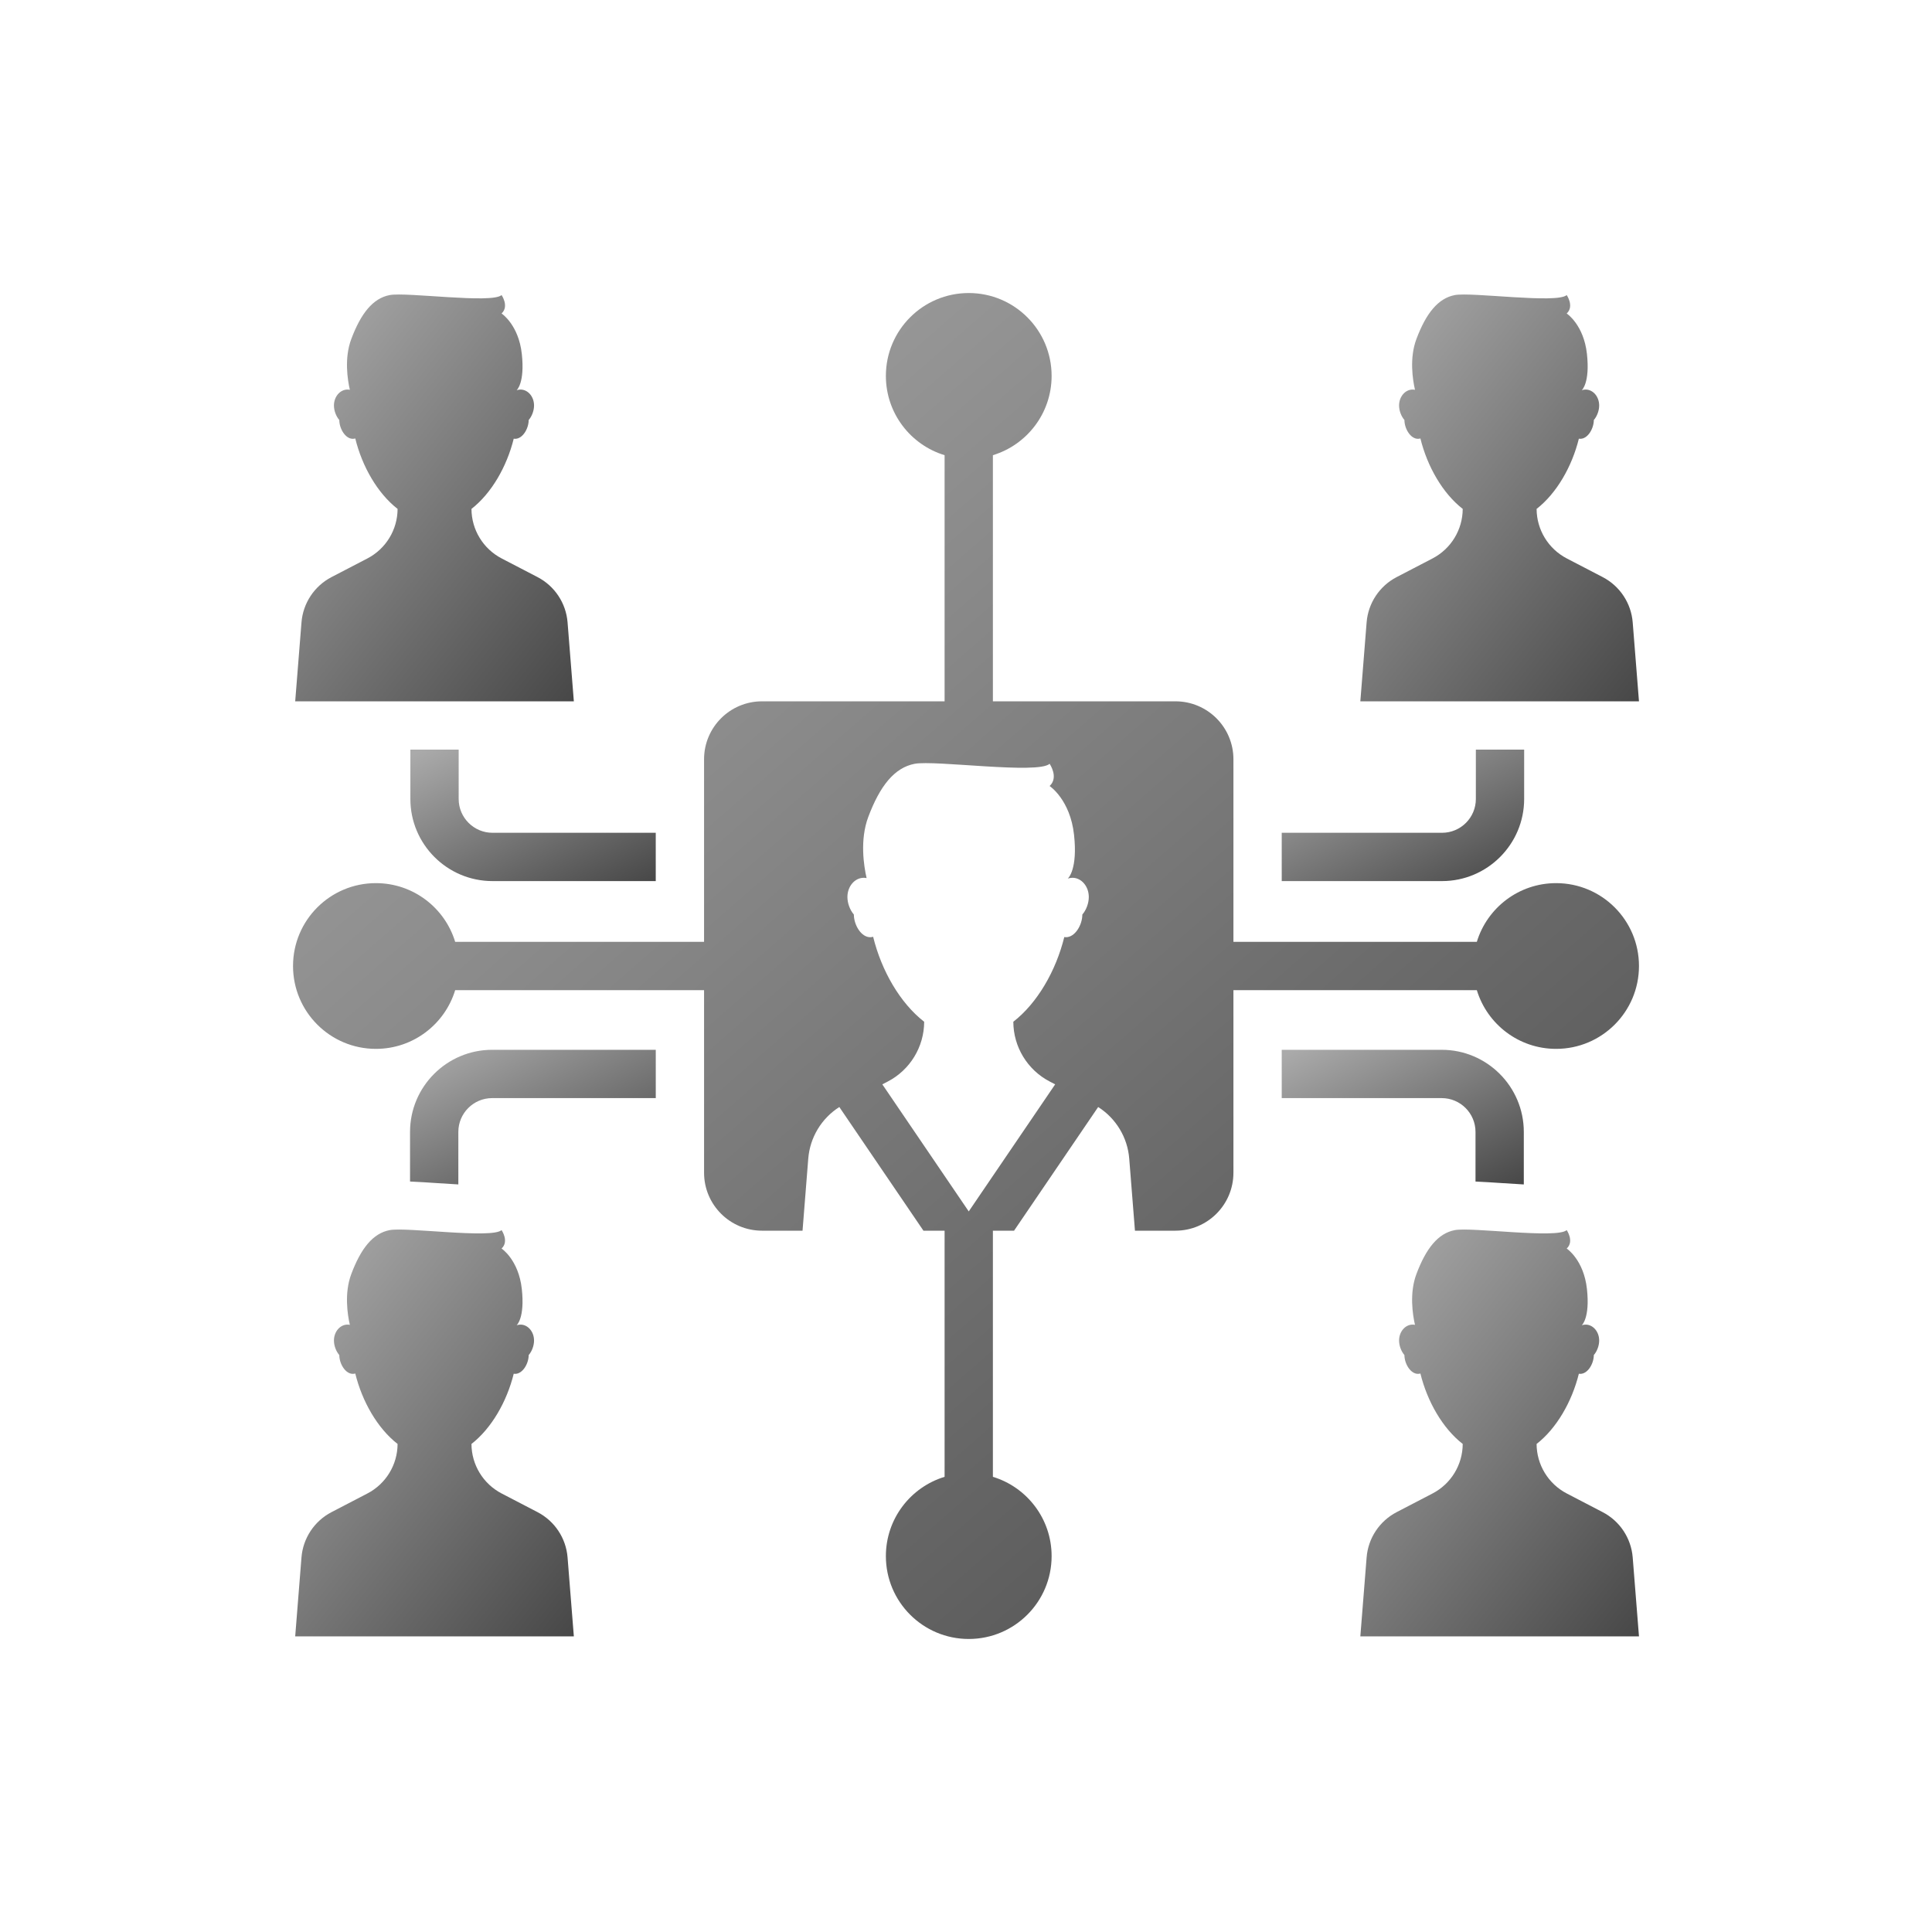 <svg xmlns="http://www.w3.org/2000/svg" width="250" height="250" viewBox="0 0 250 250" fill="none">
  <path d="M194.446 90.75H212.083L211.271 80.537C211.073 78.045 209.605 75.831 207.387 74.677L202.742 72.262C200.349 71.017 198.845 68.548 198.836 65.852C201.411 63.848 203.403 60.404 204.304 56.767C204.364 56.777 204.425 56.783 204.486 56.783C205.451 56.783 206.234 55.483 206.241 54.349C206.66 53.862 206.932 53.137 206.932 52.469C206.932 51.331 206.146 50.408 205.177 50.408C205.004 50.408 204.837 50.439 204.678 50.494L204.678 50.493H204.68C204.68 50.493 205.764 49.579 205.349 45.797C204.935 42.015 202.73 40.565 202.73 40.565C203.738 39.632 202.73 38.182 202.73 38.182C201.458 39.321 190.429 37.767 188.253 38.182C186.077 38.596 184.522 40.565 183.279 43.881C182.353 46.351 182.807 49.167 183.099 50.441C183 50.421 182.899 50.408 182.796 50.408C181.826 50.408 181.04 51.331 181.04 52.469C181.04 53.137 181.312 53.862 181.732 54.349C181.738 55.483 182.521 56.783 183.486 56.783C183.593 56.783 183.697 56.764 183.799 56.734C184.696 60.384 186.692 63.842 189.275 65.852C189.266 68.548 187.762 71.017 185.369 72.262L180.724 74.677C178.506 75.831 177.038 78.045 176.84 80.537L176.027 90.75H193.664H194.446Z" fill="url(#paint0_linear_20677_77032)"/>
  <path d="M56.618 90.75H74.255L73.443 80.537C73.245 78.045 71.777 75.831 69.559 74.677L64.914 72.262C62.521 71.017 61.017 68.548 61.008 65.852C63.583 63.848 65.575 60.404 66.476 56.767C66.536 56.777 66.597 56.783 66.658 56.783C67.624 56.783 68.406 55.483 68.413 54.349C68.832 53.862 69.105 53.137 69.105 52.469C69.105 51.331 68.319 50.408 67.349 50.408C67.176 50.408 67.009 50.439 66.851 50.494L66.85 50.493H66.853C66.853 50.493 67.936 49.579 67.522 45.797C67.108 42.015 64.903 40.565 64.903 40.565C65.911 39.632 64.903 38.182 64.903 38.182C63.631 39.321 52.601 37.767 50.425 38.182C48.249 38.596 46.695 40.565 45.452 43.881C44.525 46.351 44.98 49.167 45.271 50.441C45.173 50.421 45.072 50.408 44.968 50.408C43.999 50.408 43.213 51.331 43.213 52.469C43.213 53.137 43.484 53.862 43.904 54.349C43.911 55.483 44.694 56.783 45.659 56.783C45.766 56.783 45.87 56.764 45.971 56.734C46.868 60.384 48.864 63.842 51.448 65.852C51.438 68.548 49.935 71.017 47.542 72.262L42.896 74.677C40.678 75.831 39.211 78.045 39.012 80.537L38.199 90.75H55.836H56.618Z" fill="url(#paint1_linear_20677_77032)"/>
  <path d="M53.102 97V103.387C53.102 109.245 57.867 114.012 63.727 114.012H84.854V107.762H63.727C61.314 107.762 59.352 105.8 59.352 103.387V97H53.102Z" fill="url(#paint2_linear_20677_77032)"/>
  <path d="M197.225 103.387V97H190.975V103.387C190.975 105.8 189.013 107.762 186.6 107.762H165.855V114.012H186.6C192.458 114.012 197.225 109.245 197.225 103.387Z" fill="url(#paint3_linear_20677_77032)"/>
  <path d="M207.386 195.672L202.741 193.256C200.348 192.011 198.844 189.542 198.835 186.846C201.41 184.843 203.402 181.399 204.303 177.761C204.363 177.772 204.424 177.777 204.486 177.777C205.451 177.777 206.234 176.478 206.24 175.343C206.66 174.856 206.932 174.131 206.932 173.463C206.932 172.325 206.146 171.403 205.176 171.403C205.003 171.403 204.836 171.433 204.678 171.488V171.487H204.68C204.68 171.487 205.764 170.574 205.349 166.792C204.935 163.01 202.73 161.559 202.73 161.559C203.738 160.627 202.73 159.176 202.73 159.176C201.458 160.316 190.428 158.761 188.252 159.176C186.076 159.59 184.522 161.559 183.279 164.875C182.352 167.345 182.807 170.161 183.098 171.435C183 171.415 182.899 171.402 182.795 171.402C181.826 171.402 181.04 172.325 181.04 173.463C181.04 174.131 181.312 174.856 181.731 175.343C181.738 176.478 182.521 177.777 183.486 177.777C183.593 177.777 183.697 177.759 183.799 177.729C184.696 181.378 186.692 184.837 189.275 186.846C189.266 189.542 187.762 192.011 185.369 193.256L180.724 195.671C178.506 196.825 177.038 199.039 176.84 201.531L176.027 211.744H193.664H194.446H212.083L211.271 201.531C211.072 199.039 209.605 196.825 207.386 195.672Z" fill="url(#paint4_linear_20677_77032)"/>
  <path d="M69.559 195.672L64.913 193.256C62.52 192.011 61.017 189.542 61.008 186.846C63.583 184.843 65.575 181.399 66.476 177.761C66.536 177.772 66.597 177.777 66.658 177.777C67.623 177.777 68.406 176.478 68.413 175.343C68.832 174.856 69.104 174.131 69.104 173.463C69.104 172.325 68.318 171.403 67.349 171.403C67.175 171.403 67.008 171.433 66.85 171.488L66.85 171.487H66.852C66.852 171.487 67.936 170.574 67.521 166.792C67.107 163.01 64.902 161.559 64.902 161.559C65.91 160.627 64.902 159.176 64.902 159.176C63.63 160.316 52.6 158.761 50.425 159.176C48.248 159.59 46.694 161.559 45.451 164.875C44.525 167.345 44.979 170.161 45.27 171.435C45.172 171.415 45.071 171.402 44.968 171.402C43.998 171.402 43.212 172.325 43.212 173.463C43.212 174.131 43.484 174.856 43.904 175.343C43.91 176.478 44.693 177.777 45.658 177.777C45.765 177.777 45.869 177.759 45.971 177.729C46.868 181.378 48.864 184.837 51.447 186.846C51.438 189.542 49.934 192.011 47.541 193.256L42.895 195.671C40.678 196.825 39.21 199.039 39.011 201.531L38.199 211.744H55.836H56.618H74.255L73.443 201.531C73.245 199.039 71.777 196.825 69.559 195.672Z" fill="url(#paint5_linear_20677_77032)"/>
  <path d="M194.393 153.094C195.33 153.154 196.28 153.216 197.18 153.266V146.469C197.18 140.609 192.413 135.844 186.555 135.844H165.855V142.094H186.555C188.968 142.094 190.93 144.056 190.93 146.469V152.891C191.98 152.936 193.163 153.014 194.393 153.094Z" fill="url(#paint6_linear_20677_77032)"/>
  <path d="M53.059 146.469V152.889C54.121 152.934 55.319 153.011 56.566 153.094C57.486 153.154 58.424 153.216 59.309 153.264V146.469C59.309 144.056 61.271 142.094 63.684 142.094H84.856V135.844H63.684C57.824 135.844 53.059 140.609 53.059 146.469Z" fill="url(#paint7_linear_20677_77032)"/>
  <path d="M201.36 114.277C196.525 114.277 192.439 117.478 191.101 121.875H159.605V98.251C159.605 94.108 156.248 90.751 152.105 90.751H128.48V58.9C132.878 57.562 136.078 53.476 136.078 48.641C136.078 42.719 131.277 37.918 125.355 37.918C119.433 37.918 114.632 42.719 114.632 48.641C114.632 53.476 117.833 57.562 122.23 58.9V90.751H98.605C94.463 90.751 91.105 94.108 91.105 98.251V121.875H58.9C57.562 117.478 53.476 114.277 48.641 114.277C42.719 114.277 37.918 119.078 37.918 125C37.918 130.923 42.719 135.723 48.641 135.723C53.476 135.723 57.562 132.523 58.9 128.125H91.106V151.75C91.106 155.893 94.463 159.25 98.606 159.25H103.848L104.588 149.933C104.805 147.183 106.303 144.715 108.608 143.248L119.493 159.25H122.23V191.101C117.833 192.439 114.632 196.525 114.632 201.36C114.632 207.282 119.433 212.083 125.355 212.083C131.278 212.083 136.078 207.282 136.078 201.36C136.078 196.525 132.878 192.439 128.48 191.101V159.25H131.218L142.103 143.248C144.408 144.715 145.905 147.183 146.123 149.933L146.863 159.25H152.105C156.248 159.25 159.605 155.893 159.605 151.75V128.125H191.101C192.439 132.523 196.525 135.723 201.36 135.723C207.282 135.723 212.083 130.923 212.083 125C212.083 119.078 207.282 114.277 201.36 114.277ZM140.055 118.34C140.048 119.708 139.103 121.275 137.938 121.275C137.865 121.275 137.79 121.268 137.718 121.255C136.633 125.643 134.228 129.8 131.123 132.215C131.133 135.468 132.948 138.448 135.833 139.948L136.538 140.315L127.57 153.5L125.355 156.758L123.14 153.5L114.173 140.315L114.878 139.948C117.763 138.448 119.578 135.468 119.588 132.215C116.473 129.793 114.065 125.62 112.983 121.218C112.86 121.253 112.735 121.275 112.605 121.275C111.44 121.275 110.498 119.708 110.488 118.34C109.983 117.753 109.655 116.878 109.655 116.07C109.655 114.698 110.603 113.585 111.773 113.585C111.898 113.585 112.018 113.6 112.138 113.625C111.785 112.088 111.238 108.69 112.355 105.71C113.855 101.71 115.73 99.335 118.355 98.835C120.98 98.335 134.285 100.21 135.82 98.835C135.82 98.835 137.035 100.585 135.82 101.71C135.82 101.71 138.48 103.46 138.98 108.023C139.468 112.465 138.24 113.628 138.175 113.685C138.363 113.623 138.565 113.585 138.773 113.585C139.94 113.585 140.89 114.698 140.89 116.07C140.89 116.878 140.563 117.753 140.055 118.34Z" fill="url(#paint8_linear_20677_77032)"/>
  <defs>
    <linearGradient id="paint0_linear_20677_77032" x1="177.955" y1="38.109" x2="226.164" y2="75.999" gradientUnits="userSpaceOnUse">
      <stop stop-color="#AAAAAA"/>
      <stop offset="1" stop-color="#444444"/>
    </linearGradient>
    <linearGradient id="paint1_linear_20677_77032" x1="40.127" y1="38.109" x2="88.336" y2="75.999" gradientUnits="userSpaceOnUse">
      <stop stop-color="#AAAAAA"/>
      <stop offset="1" stop-color="#444444"/>
    </linearGradient>
    <linearGradient id="paint2_linear_20677_77032" x1="54.8" y1="97" x2="67.093" y2="123.329" gradientUnits="userSpaceOnUse">
      <stop stop-color="#AAAAAA"/>
      <stop offset="1" stop-color="#444444"/>
    </linearGradient>
    <linearGradient id="paint3_linear_20677_77032" x1="167.533" y1="97" x2="179.922" y2="123.213" gradientUnits="userSpaceOnUse">
      <stop stop-color="#AAAAAA"/>
      <stop offset="1" stop-color="#444444"/>
    </linearGradient>
    <linearGradient id="paint4_linear_20677_77032" x1="177.955" y1="159.104" x2="226.164" y2="196.993" gradientUnits="userSpaceOnUse">
      <stop stop-color="#AAAAAA"/>
      <stop offset="1" stop-color="#444444"/>
    </linearGradient>
    <linearGradient id="paint5_linear_20677_77032" x1="40.127" y1="159.104" x2="88.336" y2="196.993" gradientUnits="userSpaceOnUse">
      <stop stop-color="#AAAAAA"/>
      <stop offset="1" stop-color="#444444"/>
    </linearGradient>
    <linearGradient id="paint6_linear_20677_77032" x1="167.531" y1="135.844" x2="180.421" y2="162.437" gradientUnits="userSpaceOnUse">
      <stop stop-color="#AAAAAA"/>
      <stop offset="1" stop-color="#444444"/>
    </linearGradient>
    <linearGradient id="paint7_linear_20677_77032" x1="54.759" y1="135.844" x2="67.527" y2="162.585" gradientUnits="userSpaceOnUse">
      <stop stop-color="#AAAAAA"/>
      <stop offset="1" stop-color="#444444"/>
    </linearGradient>
    <linearGradient id="paint8_linear_20677_77032" x1="47.232" y1="37.918" x2="209.845" y2="224.506" gradientUnits="userSpaceOnUse">
      <stop stop-color="#AAAAAA"/>
      <stop offset="1" stop-color="#444444"/>
    </linearGradient>
  </defs>
</svg>